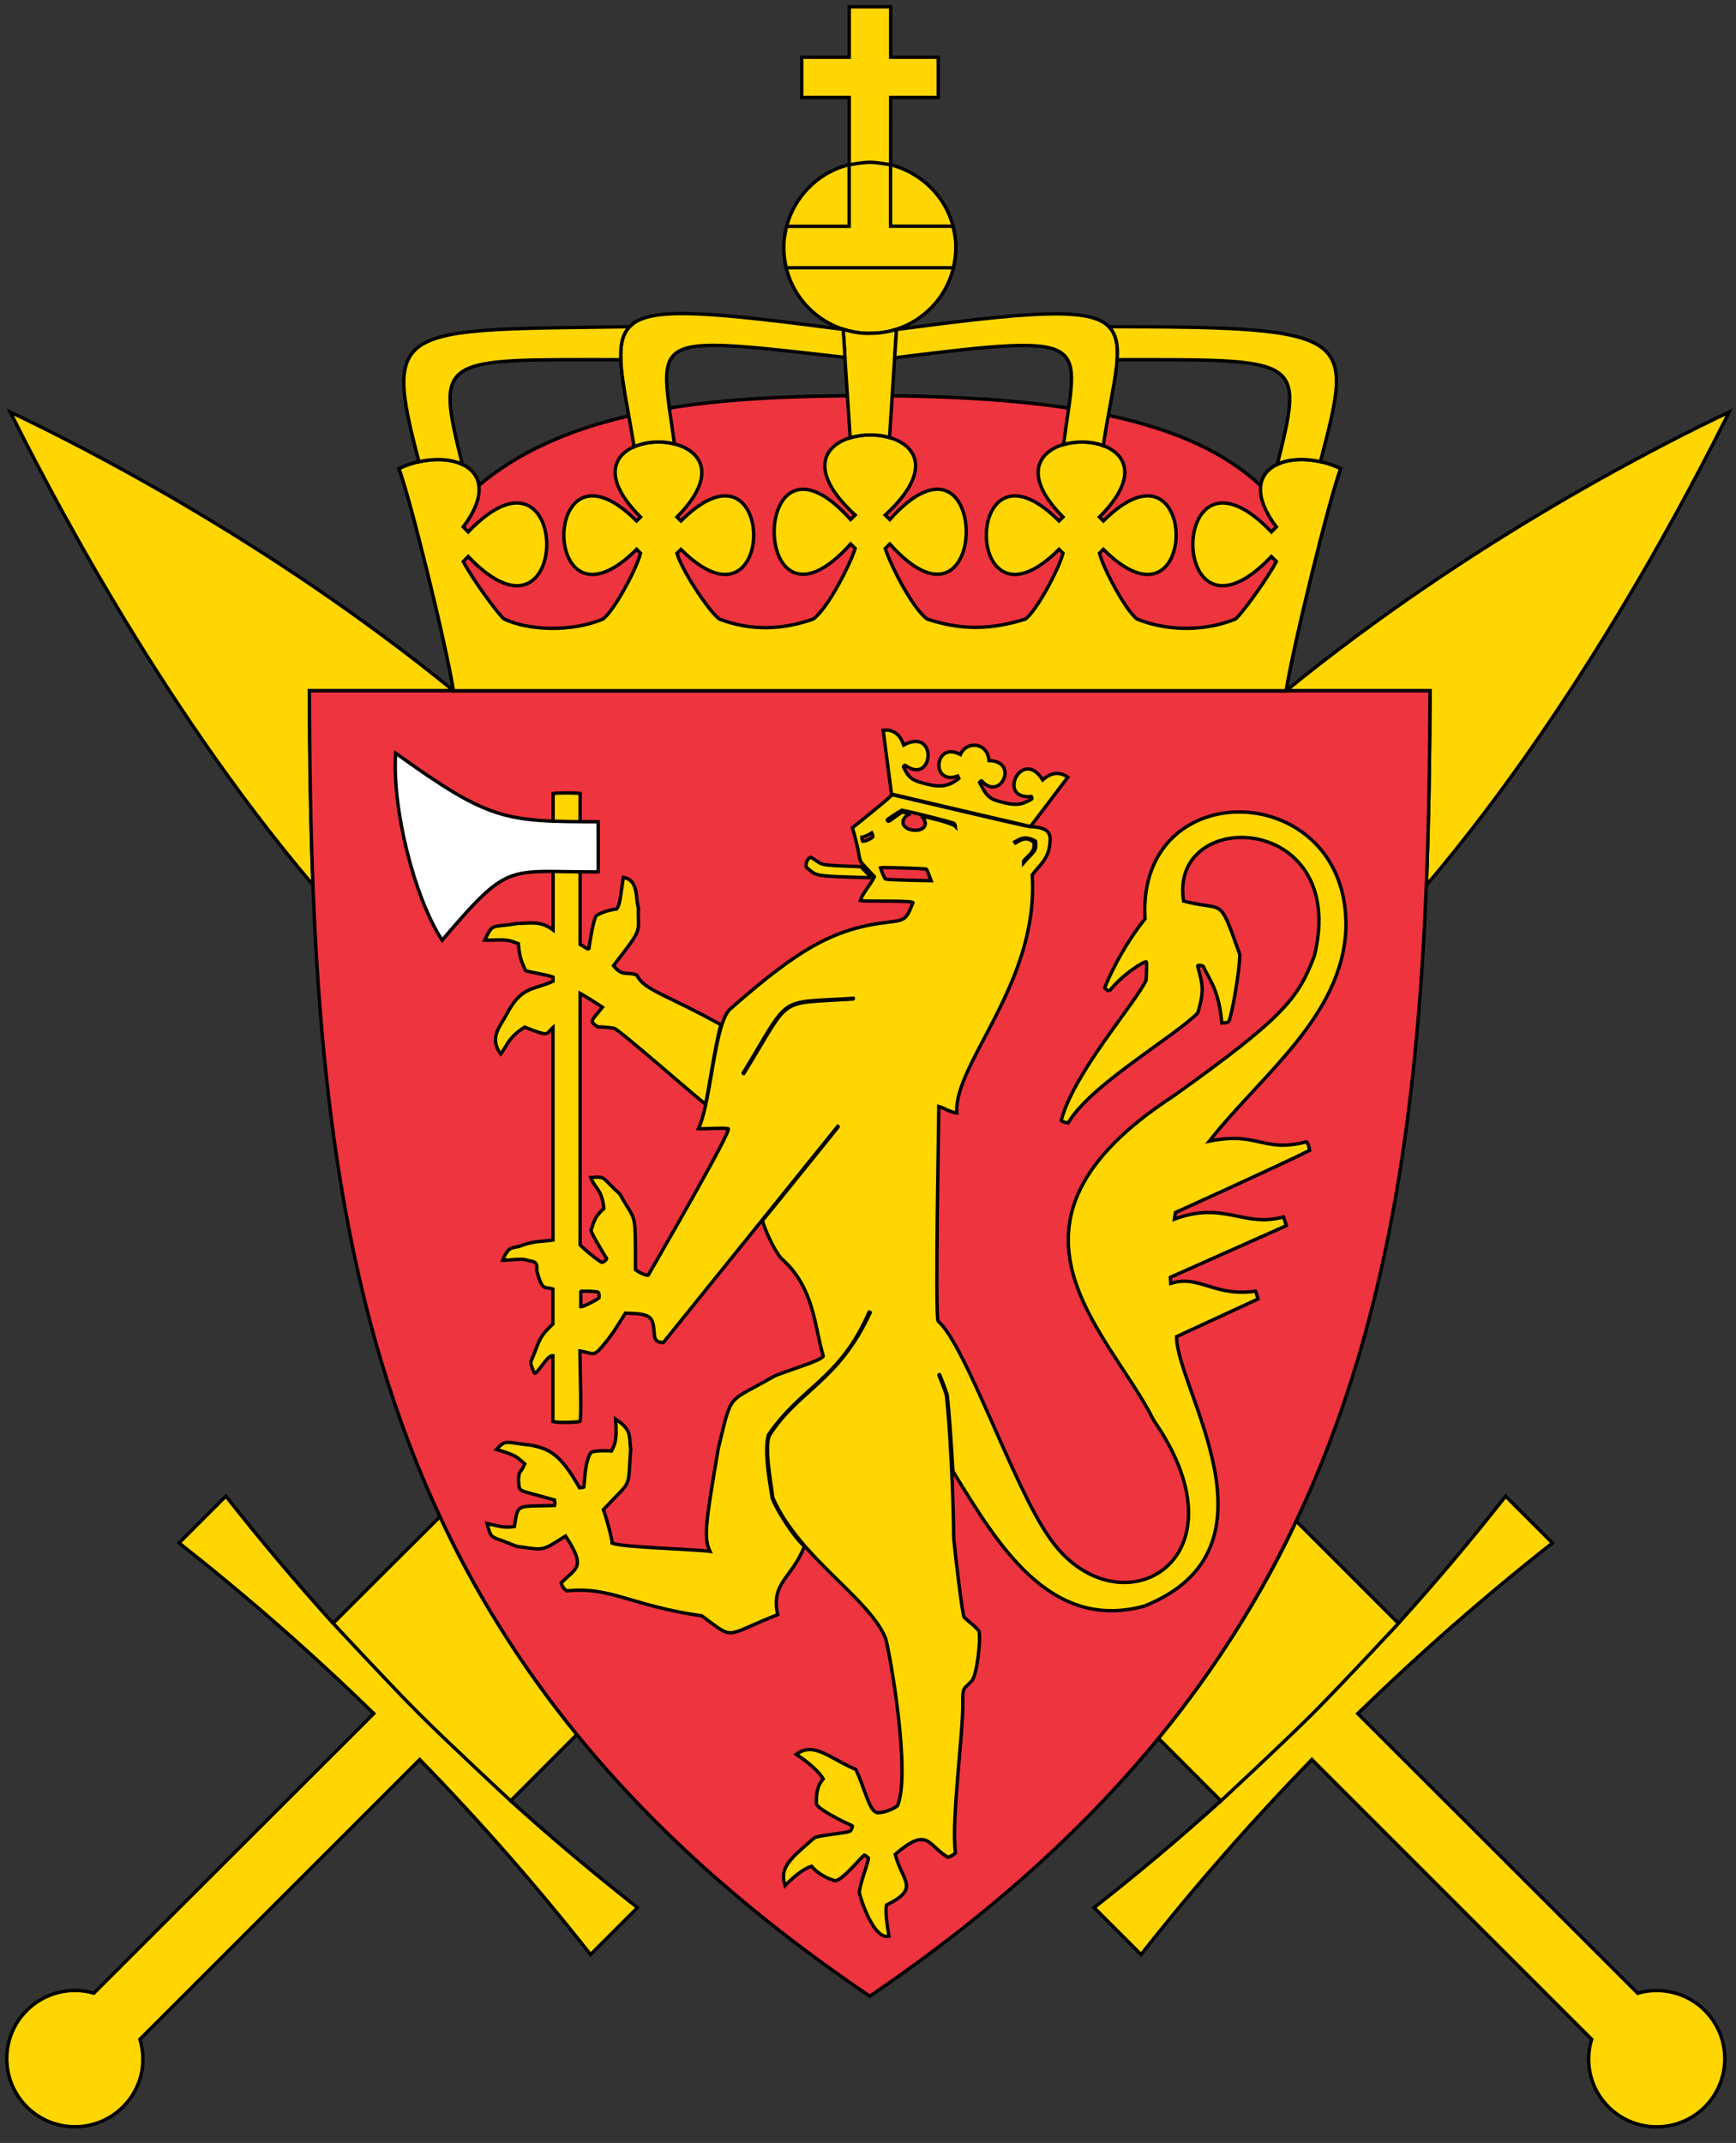 <?xml version="1.0" encoding="UTF-8"?> <svg xmlns="http://www.w3.org/2000/svg" viewBox="0 0 256 316"><rect x="0" y="0" width="256" height="316" fill="#333333" stroke="none"/><style>.st0,.st1{fill:#ffd600;stroke:#000;stroke-width:.5}.st1{fill:#ee343f}</style><g id="svg_1"><path id="svg_2" d="m189.654,101.85c10.37,0 18.04,0 21.23,0c-0.04,8 -0.17,19.41 -0.54,28.69c23.31,-27.48 39.89,-60.3 44.65,-69.78c-9.34,4.43 -37.61,18.52 -65.34,41.09z" class="st0"></path><g id="svg_3"><path id="svg_4" d="m180.054,265.55c-6.13,5.54 -12.29,10.71 -18.71,15.75l6.92,6.92c7.81,-9.93 16.21,-19.53 25.19,-28.76l41.26,41.25c-1.05,3.44 -0.23,7.25 2.48,9.97c3.92,3.92 10.29,3.92 14.21,0c3.92,-3.93 3.92,-10.28 0,-14.21c-2.68,-2.68 -6.5,-3.53 -9.9,-2.55l-41.28,-41.23c9.22,-8.98 18.8,-17.36 28.71,-25.16l-6.91,-6.9c-5.05,6.41 -10.26,12.61 -15.8,18.74" class="st0"></path><path id="svg_5" d="m170.834,256.33c0.27,0.27 9.21,9.23 9.21,9.23s9.1,-8.45 13.47,-12.81c4.34,-4.35 12.71,-13.37 12.71,-13.37s-14.12,-14.13 -15.08,-15.08c-4.81,10.45 -12.25,22.24 -20.31,32.03z" class="st0"></path><path id="svg_6" d="m75.304,265.55c6.13,5.54 12.29,10.71 18.7,15.75l-6.92,6.92c-7.81,-9.93 -16.2,-19.53 -25.19,-28.76l-41.26,41.25c1.04,3.43 0.23,7.24 -2.49,9.96c-3.92,3.92 -10.28,3.92 -14.2,0c-3.92,-3.93 -3.93,-10.28 0,-14.21c2.68,-2.68 6.5,-3.53 9.9,-2.55l41.27,-41.23c-9.21,-8.98 -18.8,-17.36 -28.71,-25.16l6.9,-6.9c5.05,6.41 10.26,12.61 15.8,18.74" class="st0"></path><path id="svg_7" d="m85.074,255.77c-1.46,1.46 -9.77,9.78 -9.77,9.78s-9.11,-8.45 -13.47,-12.81c-4.35,-4.35 -12.71,-13.37 -12.71,-13.37s13.09,-13.09 15.77,-15.74c4.79,10.57 12.09,22.23 20.18,32.14z" class="st0"></path></g><path id="svg_8" d="m66.874,101.84c-11.33,0 -19.22,0 -21.23,0c0.02,9.83 0.16,19.42 0.52,28.68c-23.29,-27.47 -39.89,-60.27 -44.65,-69.76c9.33,4.43 37.62,18.5 65.36,41.08z" class="st0"></path><g id="svg_9"><path id="svg_10" d="m45.624,101.86c9.45,0 148.54,0 165.25,0c-0.19,81.06 -8.75,142.3 -82.61,192.5c-74.22,-50.2 -82.47,-111.25 -82.64,-192.5z" class="st1"></path></g><g id="svg_11"><g id="svg_12"><g id="svg_13"><path id="svg_14" d="m128.494,129.44c-0.36,-0.41 -1.39,-1.48 -1.55,-1.64c-6.9,-0.26 -5.29,-0.18 -7.32,-1.36c-0.47,-0.07 -0.93,0.98 -0.7,1.47c1.69,1.37 0.82,1.24 9.57,1.53" fill="#fed600" stroke="#000" stroke-width=".5"></path><g id="svg_15"><path id="svg_16" d="m163.584,146.17c-0.32,-0.16 -0.51,-0.3 -0.69,-0.48c0.41,-1.1 2.44,-5.8 5.96,-10.21c-1.28,-21.77 30.21,-20.67 29.62,1.47c-0.53,12.92 -12.47,21.55 -20.14,31.32c7.3,-1.47 7.84,1.78 14.33,0.1c0.31,0.31 0.47,1.26 0.47,1.26c-4.9,2.44 -19.8,9.17 -19.8,9.17l-0.15,0.97c7.37,-2.73 10.16,1.32 16.09,-0.32c0.15,0.41 0.41,1.29 0.41,1.29l-17.09,7.61c0,0.38 0.05,0.9 0.05,0.9c4.2,-1.34 6.43,2.03 12.51,1.15c0.17,0.44 0.36,1.15 0.36,1.15l-12.01,5.55c0,7.82 16.53,31.25 -4.78,39.74c-14.04,3.82 -21.72,-9.35 -28.19,-19.86c-0.3,-4.76 -0.58,-9.03 -0.87,-11.37c-0.63,-1.78 -1.1,-2.9 -1.1,-2.9c-0.05,-0.05 -0.13,0 -0.1,0.08c0.22,0.56 1.03,2.6 1.06,2.84c0.15,0.3 1.01,10.63 1.11,21.13c0.19,2.15 1.28,11.46 1.55,11.74c0.36,0.35 2.2,1.79 2.2,2.1c0.26,1.11 -0.3,6.43 -1.07,7.24c-1.06,1.23 -1.37,0.73 -1.34,3.05c0.14,4.1 -1.72,17.45 -1.08,22.36c-0.18,0.18 -0.81,0.6 -1.15,0.6c-2.95,-1.75 -2.88,-4.61 -7.73,-0.4c1.08,4.1 3.7,4.96 -1.28,7.47c-0.27,1.03 0.23,3.81 0.37,4.59c-2.24,0.57 -4.14,-5.31 -4.38,-6.39c0,-1.19 1.34,-4.47 1.34,-5.13c-0.41,-0.41 -0.62,-0.44 -0.62,-0.44c-0.46,0.32 -3.26,3.78 -4.29,3.78c-1.21,-0.3 -2.63,-1.11 -3.48,-2.13c-1.69,0.49 -3.91,2.85 -3.91,2.85c-0.85,-2.72 0.76,-3.93 4.33,-7.05c0.89,-0.44 4.98,-0.68 5.32,-1.03c0.15,-0.14 0.37,-0.69 0.25,-0.75c-1.35,-0.58 -5.28,-2.54 -5.28,-3.3c0,-1.13 0.03,-2.5 1.01,-3.61c-0.59,-1.02 -2.13,-2.42 -3.99,-3.62c2.67,-1.91 4.8,0.53 8.79,2.23c1.1,2.16 1.93,5.85 2.91,6.26c0.21,0.33 2.13,-0.05 3.24,-0.9c2.01,-4.67 -1.08,-22.23 -1.7,-24.51c-0.02,-0.08 -0.05,-0.14 -0.05,-0.19c-2.44,-5.98 -12.77,-11.88 -16.62,-20.7c-0.48,-3.35 -1.19,-7.5 -0.53,-9.17c4.13,-6.64 10.24,-7.96 14.89,-18.18c-0.08,-0.08 -0.03,-0.06 -0.17,-0.06c-4.31,9.95 -9.95,10.91 -14.86,18.14c-0.73,2.64 0.42,8.04 0.57,9.34c0.73,1.78 2.79,5.15 4.74,7.1c-1.9,4.78 -4.96,5.31 -3.93,10.04c-8.16,3.24 -6.2,3.83 -11.2,0.18c-10.39,-1.48 -13.45,-4.36 -19.87,-3.68c-0.39,-0.16 -0.74,-0.68 -0.86,-1.18c2.33,-2.32 3.66,-2.22 0.65,-6.91c-3.67,2.32 -3.08,2.09 -7.22,1.52c-4.03,-1.65 -3.68,-0.88 -4.36,-3.37c1.54,0.34 2.38,0.7 4.03,0.46c0.56,-3.45 0.17,-2.94 5.91,-3.11c0.08,-0.28 0.09,-0.33 0,-0.81c-5.88,-1.7 -5.05,-0.99 -5.31,-2.91c0.08,-1.59 0.32,-0.95 0.93,-2.42c-1.12,-0.92 -1.08,-1.25 -4.19,-2.12c1.49,-1.58 1.38,-1.01 4.95,-0.65c2.88,0.52 4.5,1.33 7.31,6.29c0.24,0 0.46,-0.03 0.65,-0.11c0.1,-0.72 0.15,-3.96 1.08,-5.12c0.75,-0.32 2.69,-0.22 2.99,-0.19c0.92,-1.6 0.67,-3.15 0.6,-4.7c2.51,1.64 1.96,2.59 2.23,4.47c-0.47,6.09 0.36,4.21 -4.03,8.88c0.29,0.64 1.3,4.29 1.3,4.94c1.54,0.63 11.57,0.86 14.42,1.21c-1.01,-2.03 -0.54,-4.69 1.24,-15.23c2.07,-8.46 1.21,-6.52 8.11,-10.53c1,-0.57 7.55,-2.46 7.35,-3.08c-1.25,-3.94 -1.23,-10.04 -6.17,-14.34c-1.1,-1.23 -2.52,-4.47 -2.79,-5.59c1.6,-1.93 11.17,-13.82 11.17,-13.82c0.03,-0.08 -0.05,-0.1 -0.05,-0.1l-25.72,31.89c-1.04,0 -1.33,-0.33 -1.37,-1.58c-0.22,-2.21 -0.39,-2.66 -4.24,-2.74c-1.42,2.25 -1.86,3.07 -3.44,4.94c-1.31,1.55 -1.37,0.95 -3.27,0.62c0,1.25 0.28,10.41 0,10.41c-0.47,0.13 -3.48,0.22 -3.98,0l0,-9.71c-0.79,-0.11 -2.13,2.46 -2.66,2.62c-0.21,-0.2 -0.61,-1.27 -0.61,-1.69c1.25,-2.79 0.97,-3.48 3.27,-5.59l0,-5.16c-1.28,-0.4 -1.54,0.4 -2.39,-2.75c0.2,-1.63 -0.82,-1.22 -1.71,-1.58c-0.61,-0.18 -2.54,0.11 -3.31,0.09c0.85,-2.05 1.28,-1.75 2.5,-2.07c2.12,-0.83 3.1,-0.64 4.92,-0.91l0,-31.35c-1.08,0.97 -0.35,1.47 -4.17,-0.05c-2.51,1.56 -2.67,2.93 -3.54,3.96c-1.79,-2.4 -0.01,-4.14 0.86,-5.83c2.21,-4.2 3.86,-3.55 6.86,-4.89l0,-0.62c-1.08,-0.39 -2.79,-0.58 -4.05,-0.95c-0.38,-0.92 -0.88,-1.59 -1.07,-3.98c-1.97,-0.77 -2.03,-0.51 -4.96,-0.51c1.29,-2.63 0.86,-1.78 4.83,-2.47c1.75,0 3.36,-0.48 5.26,0.96l0,-20.12c0.41,-0.11 3.52,-0.12 3.98,0l0,22.24c0.43,0.23 1.25,0.9 1.31,0.6c0.08,-0.84 0.73,-4.59 1.1,-4.84c0.71,-0.47 1.88,-0.83 2.98,-0.97c0.56,-0.67 0.64,-2.58 0.99,-4.66c2.3,0.38 1.77,3.14 2.21,4.46c-0.11,3.95 0.86,2.7 -3.67,8.56c1.41,1.73 1.97,0.8 3.45,1.39c1.05,2.22 4.27,2.81 12.4,7.32c-0.88,2.94 -1.94,10.72 -2.3,11.69c-1.53,-1.14 -12.82,-11.08 -13.45,-11.16c-0.69,-0.14 -1.88,-0.22 -2.43,-0.22c-1.16,-0.87 -1.14,-0.63 0.7,-2.9c-0.53,-0.39 -3,-1.9 -3.29,-2.05l0,37.09c0.42,0.51 2.92,2.59 3.27,2.59c0.19,-0.05 0.59,-0.32 0.64,-0.56c-0.32,-0.54 -2.23,-3.64 -2.31,-4.17c0.4,-0.9 0.32,-1.8 1.91,-3.22c-0.31,-2.88 -1.27,-2.83 -1.93,-4.55c2.32,-0.24 1.58,0.03 4.29,2.42c2.37,4.43 2.29,1.87 2.29,11.14c0.32,0.32 1.52,0.91 1.89,0.82c1.26,-2.22 12.52,-21.6 11.78,-21.6c-1.13,-0.14 -3.02,0.05 -4.38,0c1.94,-4.1 2.33,-15.87 4.8,-17.74c10.25,-9.01 15.4,-11.87 23.57,-12.75c2.16,-0.27 2.32,-0.49 3.25,-2.79c0.44,-0.43 -6.98,-0.15 -7.75,-0.36c0.34,-1.1 1.63,-2.49 2.08,-3.51c-3.21,-3.53 -1.38,-0.8 -3.24,-7.22c0.88,-0.69 5.46,-4.37 5.85,-4.87c0.71,0.15 19.74,4.69 20.31,4.69c1.74,0.11 3.25,0.37 2.97,2.34c-0.13,2.51 -1.77,3.56 -2.62,4.8c1.04,15.91 -11.61,27.79 -11.12,35.11c-1.11,-0.17 -1.85,-0.75 -2.65,-0.97c0,1.86 -0.57,30.62 -0.11,31.64c4.13,3.66 10.96,24.01 16.24,31.68c9.83,14.8 30.24,4.12 15.55,-17.05c-6.58,-13.25 -26.21,-28.86 2.91,-47.8c16.21,-11.58 18.38,-14.33 20.79,-20.68c5.2,-21.21 -21.49,-22.09 -19.29,-8.08c6.15,1.63 5.11,-1.03 8.29,7.87c0,2.41 -1.18,9.04 -1.62,9.87c-0.22,0.22 -0.55,0.22 -1.03,0.22c-0.45,-5.08 -1.99,-6.56 -2.72,-8.32c-0.26,-0.17 -0.91,-0.27 -0.83,0c0.67,2.5 1.04,3.51 0,6.87c-3.65,3.65 -15.77,10.56 -19.11,16.2c-0.31,0 -0.88,-0.2 -1.03,-0.35c1.89,-7.08 10.81,-17.1 12.53,-20.69c0,-0.46 0.14,-2.25 0.03,-2.68c-0.13,-0.3 -3.64,1.9 -5.46,4.31" class="st0"></path><path id="svg_17" d="m129.844,127.95c0.17,0.59 0.56,1.54 0.75,1.68c0.58,0.14 6.72,0.24 6.72,0.24s-0.63,-1.72 -0.73,-1.73c-0.7,-0.07 -6.45,-0.27 -6.74,-0.19z" class="st1"></path><path id="svg_18" d="m128.704,123.41c-0.32,0.32 -1.08,0.64 -1.46,0.64c-0.07,-0.14 -0.17,-0.3 -0.15,-0.6c0.41,-0.05 1.08,-0.37 1.46,-0.63c0.14,0.27 0.16,0.47 0.15,0.59z" class="st1"></path><path id="svg_19" d="m149.624,124.16c0.68,-0.34 1.41,-1.07 3.07,-0.13c0.26,1.53 -0.38,1.6 -1.74,3.19l0,-0.27c0.59,-0.78 1.83,-1.34 1.47,-2.8c-0.55,-0.28 -1,-0.92 -2.68,0.16c-0.04,-0.04 -0.04,0.01 -0.12,-0.15z" class="st1"></path><path id="svg_20" d="m140.854,121.82c-0.03,-0.19 0.05,-0.1 -0.19,-0.42c-1.07,-0.38 -6.08,-1.62 -7.67,-1.93c-0.3,0.15 -1.97,1.21 -2.14,1.41c0,0.2 0.05,0.22 0.2,0.22c0.15,0 1.46,-1.09 2.03,-1.36c0,0 0.69,0.17 1.16,0.31c-0.55,0.12 -1.03,0.61 -1.08,1.06c-0.09,0.64 0.48,1.16 1.45,1.3c0.96,0.12 1.74,-0.22 1.83,-0.87c0.04,-0.35 -0.19,-0.92 -0.61,-1.18c1.09,0.13 4.63,1.07 5.02,1.46z" class="st1"></path><path id="svg_21" d="m125.784,147.32c-11.5,0.75 -8.91,-0.66 -16.11,11c-0.09,0 -0.04,-0.06 -0.07,-0.12c7.17,-11.74 4.74,-10.25 16.25,-10.99c0.02,0.03 -0.05,0.09 -0.07,0.11z" fill="none" stroke="#000" stroke-width=".5"></path><path id="svg_22" d="m85.644,190.45l0,2.25c0.22,0.08 2.45,-1.05 2.69,-1.32c0.05,-0.35 0.02,-0.67 -0.13,-0.82c-0.14,-0.14 -2.45,-0.23 -2.56,-0.11z" fill="#ef3e42" stroke="#000" stroke-width=".5"></path><path id="svg_23" d="m131.464,117.09c-0.05,-0.39 -1.06,-8.05 -1.23,-9.42c2.27,-0.25 2.87,1.78 3.02,2.19c5.09,-2.71 4.44,6.05 0.22,2.99c-0.15,0.04 -0.23,0.13 -0.24,0.25c0.87,1.76 1.3,2.01 3.8,2.61c1.99,0.46 3.21,0.02 4.37,-0.93c-0.06,-0.15 -0.16,-0.34 -0.16,-0.34c-4.08,1.42 -3.46,-5.25 0.38,-3.18c0.95,-2.1 4.03,-1.79 4.22,0.9c4.46,0.05 1.72,6.12 -1.11,2.98c-0.13,0.05 -0.24,0.12 -0.29,0.24c1,1.81 1.19,2.44 3.44,2.93c2.28,0.64 3.25,0.12 4.28,-0.51c0.04,-0.09 0,-0.25 -0.08,-0.35c-5.2,0.52 -1.37,-7.34 1.68,-2.45c1.57,-1.42 2.88,-0.98 3.7,-0.39c-0.75,1 -4.98,6.59 -5.51,7.27c-4.35,-1.01 -16,-3.72 -20.49,-4.79z" class="st0"></path></g></g></g><path id="svg_24" d="m88.204,128.57c-13.53,0.06 -12.94,-1.73 -23.01,10.08c-4.17,-6.46 -7.39,-19.5 -6.85,-27.59c13.81,9.91 16,10.11 29.86,10.11c0,2.11 0.03,5.95 0,7.4z" fill="#fff" stroke="#000" stroke-width=".5"></path></g><g id="svg_25"><path id="svg_26" d="m189.654,101.86c1.19,-7.29 6.38,-28.31 8.04,-32.76c-5.21,-2.45 -11.26,-1.49 -11.79,2.51c-10.09,-9.43 -28.21,-13.26 -57.71,-13.26c-22.49,0 -43.75,1.63 -57.57,13.22c-0.57,-3.97 -6.59,-4.92 -11.78,-2.47c1.66,4.45 6.85,25.47 8.04,32.76c2.6,0 122.77,0 122.77,0z" class="st1"></path><g id="svg_27"><g id="svg_28"><path id="svg_29" d="m189.654,101.86c1.19,-7.29 6.38,-28.31 8.04,-32.76c-7.25,-3.41 -16.12,-0.22 -9.48,8.6l-0.73,0.73c-15.44,-16.12 -15.44,19.84 0,3.64c0.3,0.3 0.73,0.73 0.73,0.73c-1.29,2.5 -5.18,7.85 -6.03,8.48c-4.19,1.72 -9.69,1.95 -14.52,0c-1.8,-1.43 -5.01,-7.59 -5.53,-9.7c0,0 0.49,-0.48 0.58,-0.57c14.3,14.3 14.3,-18.49 0,-4.19c0,0 -0.36,-0.36 -0.58,-0.58c14.76,-14.75 -19.97,-14.75 -5.38,0c-0.21,0.22 -0.58,0.58 -0.58,0.58c-14.3,-14.3 -14.3,18.49 0,4.19c0.09,0.09 0.44,0.43 0.58,0.57c-0.52,2.11 -3.73,8.27 -5.52,9.7c-5.07,1.6 -9.48,1.68 -14.52,0c-2.32,-1.73 -5.59,-8.45 -6.17,-10.4c0.14,-0.14 0.5,-0.5 0.67,-0.66c15.03,16.77 15.03,-20.4 0,-3.61l-0.67,-0.66c17.09,-15.76 -21.53,-15.76 -4.44,0l-0.67,0.66c-15.03,-16.78 -15.03,20.39 0,3.61c0.17,0.17 0.53,0.53 0.67,0.66c-0.58,1.95 -3.85,8.66 -6.17,10.4c-4.49,1.6 -9.17,1.8 -13.87,0c-1.8,-1.43 -5.71,-7.59 -6.23,-9.7c0.14,-0.14 0.48,-0.48 0.58,-0.57c14.3,14.3 14.3,-18.49 0,-4.19c0,0 -0.36,-0.36 -0.58,-0.58c14.59,-14.75 -20.14,-14.75 -5.38,0c-0.22,0.22 -0.58,0.58 -0.58,0.58c-14.3,-14.3 -14.3,18.49 0,4.19c0.08,0.09 0.44,0.43 0.58,0.57c-0.51,2.11 -3.73,8.27 -5.52,9.7c-4.65,1.95 -10.96,1.72 -14.59,0c-0.85,-0.63 -4.74,-5.98 -6.03,-8.48c0,0 0.43,-0.43 0.73,-0.73c15.44,16.2 15.44,-19.76 0,-3.64l-0.73,-0.73c6.64,-8.82 -2.23,-12.01 -9.48,-8.6c1.66,4.45 6.85,25.47 8.04,32.76l122.78,0z" class="st0"></path><g id="svg_30"><path id="svg_31" d="m131.334,24.29c5.57,1.46 9.61,6.34 9.61,12.25c0,6.98 -5.68,12.63 -12.68,12.63c-7,0 -12.67,-5.65 -12.67,-12.63c0,-5.93 4.19,-10.96 9.64,-12.26c0,-1.31 0,-9.91 0,-9.91l-7,0l0,-5.93l7,0l0,-7.44l6.11,0c0,0.96 0,7.44 0,7.44l7.01,0l0,5.93l-7.01,0c-0.01,0.83 -0.01,9.58 -0.01,9.92z" class="st0"></path><path id="svg_32" d="m140.534,33.37c0,0 0.47,1.75 0.41,3.2c0.04,1.21 -0.35,2.92 -0.35,2.92l-24.66,0c0,0 -0.38,-1.72 -0.34,-2.92c-0.07,-1.41 0.41,-3.2 0.41,-3.2l9.22,0l0,-9.07c0,0 1.99,-0.37 3.04,-0.37c1.05,0 3.06,0.37 3.06,0.37l0,9.06l9.21,0l0,0.01z" class="st0"></path></g><g id="svg_33"><g id="svg_34"><path id="svg_35" d="m125.374,64.55c1.81,-0.53 3.98,-0.56 5.8,-0.03l1.02,-15.96l-0.2,0.05c0,0 -1.48,0.54 -3.72,0.54c-1.64,0.08 -3.36,-0.42 -3.82,-0.57c-0.07,-0.02 -0.14,-0.04 -0.14,-0.04l1.06,16.01z" class="st0"></path></g><path id="svg_36" d="m124.334,48.57c-37.72,-4.88 -34.24,-3.42 -30.82,17.31c1.75,-0.77 4.02,-0.92 5.94,-0.42c-2.18,-16.11 -4.39,-16.12 25.15,-12.76c-0.08,-1.72 -0.27,-4.13 -0.27,-4.13z" class="st0"></path><path id="svg_37" d="m131.934,52.76c29.93,-3.75 26.9,-2.7 24.9,12.79c1.87,-0.53 4.1,-0.51 5.86,0.17c2.91,-19.61 8.53,-22.33 -30.49,-17.13l-0.27,4.17z" class="st0"></path><path id="svg_38" d="m188.364,68.47c1.66,-0.8 3.96,-0.92 6.35,-0.39c4.87,-18.75 5.46,-19.9 -31.19,-19.9c1.09,1.09 1.36,2.69 1.22,4.86c27.29,0 27.57,-0.46 23.62,15.43z" class="st0"></path><path id="svg_39" d="m91.544,53.04c-0.08,-2.19 0.23,-3.78 1.3,-4.86c-34.19,0.49 -36.47,-0.48 -31.06,19.91c2.39,-0.54 4.71,-0.39 6.39,0.38c-4,-16.13 -3.37,-15.43 23.37,-15.43z" class="st0"></path></g></g></g></g></g></svg> 